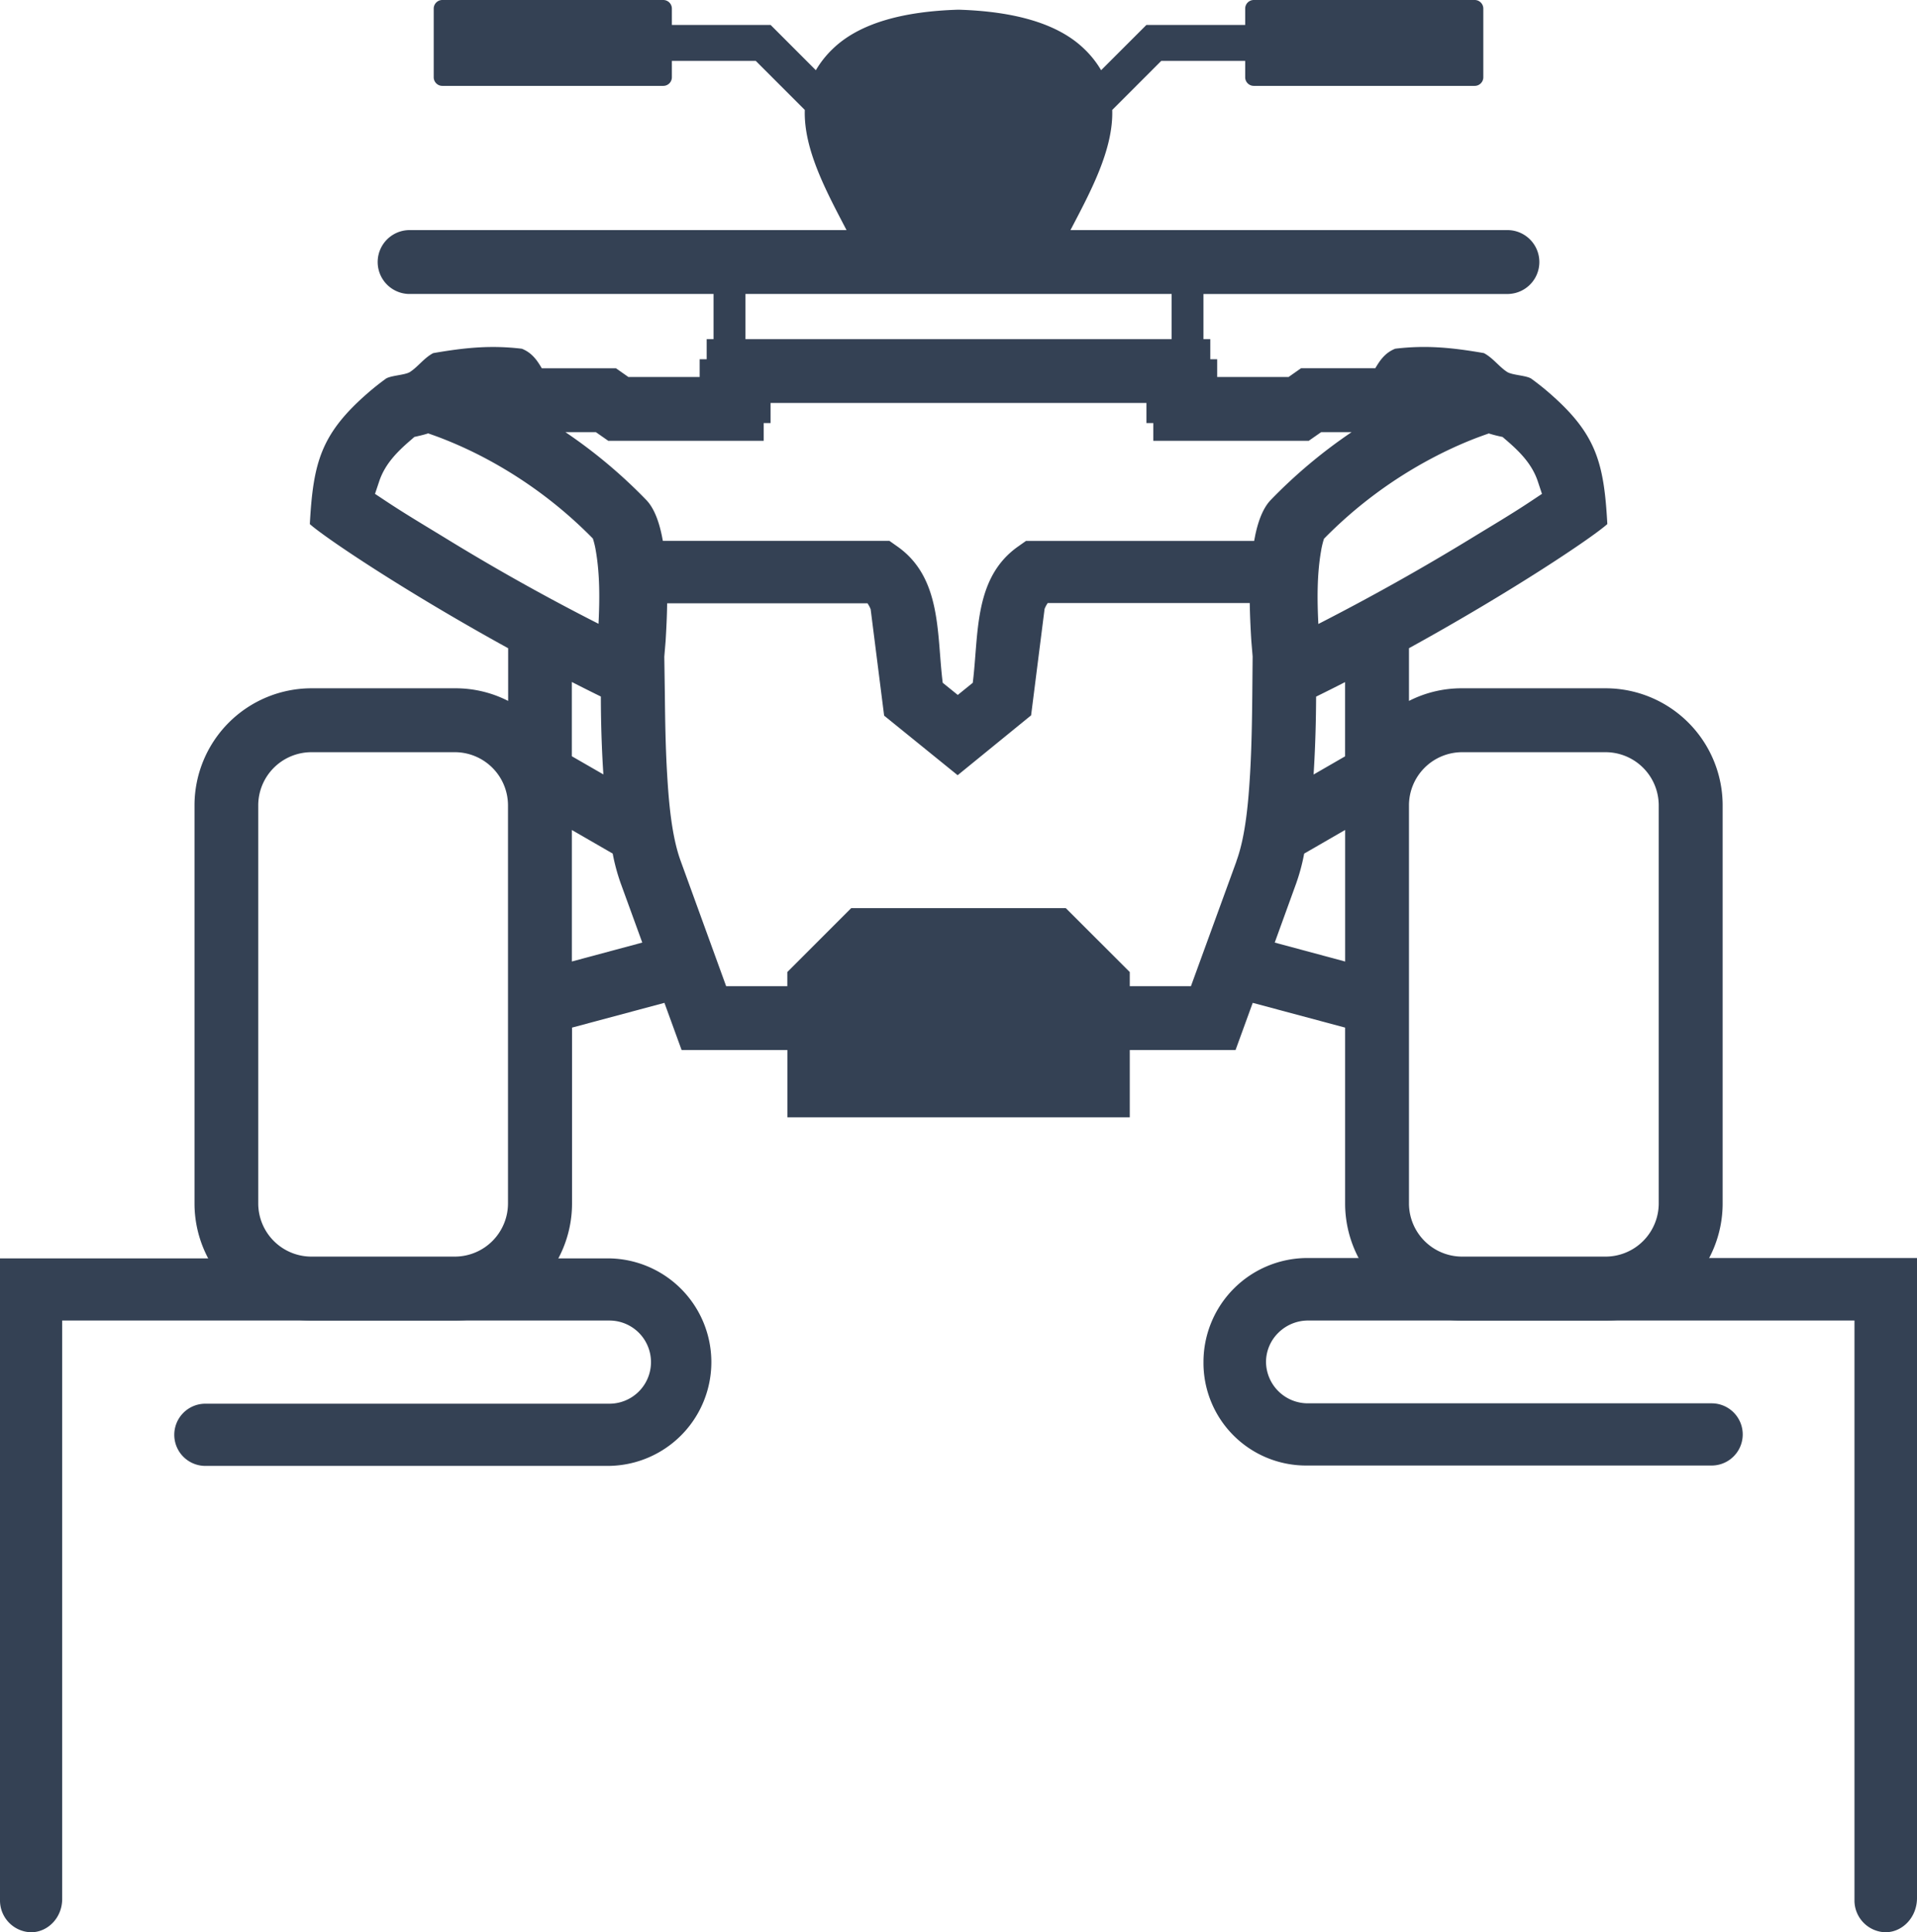 <svg viewBox="0 0 607.3 612" xmlns="http://www.w3.org/2000/svg"><g fill="#344154" transform="translate(-92.35)"><path d="m689.69 612a10.08 10.08 0 0 1 -9.85-9.85v-183.9h-172.68a13.38 13.38 0 0 0 -9.85 3.89 13 13 0 0 0 -3.89 9.16 13.24 13.24 0 0 0 13.17 13.17h128a9.85 9.85 0 0 1 0 19.7h-128.12a32.51 32.51 0 0 1 -32.86-32.86 32.94 32.94 0 0 1 32.86-32.86h193.18v202.9c-.11 6.07-4.69 10.65-10 10.65zm-587.49 0c5.27 0 9.85-4.58 9.85-10.53v-183.22h173.36a13.17 13.17 0 1 1 0 26.34h-128a9.85 9.85 0 1 0 0 19.7h127.43a32.86 32.86 0 1 0 0-65.73h-192.49v203.6a10.08 10.08 0 0 0 9.85 9.84z"/><path d="m601.07 218h-45.6a36.65 36.65 0 0 0 -16.76 4v-16.7c33-18.16 58.31-35.22 62.84-39.32-1.08-19.49-3.46-28.63-18.64-41.73-1.7-1.47-3.5-2.9-5.41-4.28-1.48-1.07-6-1.12-7.65-2.14-2.52-1.59-4.58-4.53-7.42-6-10.65-1.85-18.6-2.51-28.06-1.39-3.54 1.38-5.15 4.26-6.34 6.2h-23.53l-3.93 2.76h-22.62v-5.62h-2.18v-6.37h-2.17v-14.3h96.61a10.12 10.12 0 0 0 0-20.23h-138.74c6.3-12.05 13.62-25.5 13.23-38.06l15.53-15.53h26.59v5.19a2.73 2.73 0 0 0 2.72 2.72h70a2.73 2.73 0 0 0 2.72-2.72v-21.76a2.73 2.73 0 0 0 -2.72-2.72h-70a2.73 2.73 0 0 0 -2.72 2.72v5.19h-31.3l-14.34 14.33a30.77 30.77 0 0 0 -5.39-6.78c-8.27-8-22-11.85-39.8-12.39-17.8.53-31.52 4.38-39.8 12.39a31.12 31.12 0 0 0 -5.38 6.78l-14.32-14.33h-31.29v-5.19a2.73 2.73 0 0 0 -2.73-2.72h-70a2.73 2.73 0 0 0 -2.72 2.72v21.76a2.73 2.73 0 0 0 2.72 2.72h70a2.73 2.73 0 0 0 2.73-2.72v-5.19h26.58l15.53 15.53c-.4 12.56 6.93 26 13.22 38.06h-138.73a10.12 10.12 0 0 0 0 20.23h96.6v14.31h-2.18v6.37h-2.22v5.62h-22.57l-3.93-2.76h-23.5c-1.19-1.94-2.8-4.82-6.34-6.2-9.46-1.12-17.41-.46-28.06 1.39-2.84 1.46-4.89 4.4-7.41 6-1.61 1-6.17 1.07-7.65 2.14-1.9 1.38-3.71 2.81-5.41 4.28-15.17 13.11-17.55 22.24-18.63 41.73 4.53 4.1 29.81 21.16 62.83 39.32v16.69a36.65 36.65 0 0 0 -16.76-4h-45.6a37.1 37.1 0 0 0 -37 37v126.26a37.1 37.1 0 0 0 37 37h45.6a37.1 37.1 0 0 0 37-37v-55.79l29.27-7.84 5.44 14.94h33.51v21.32h108.47v-21.32h33.51l5.44-14.94 29.27 7.84v55.79a37.1 37.1 0 0 0 37 37h45.6a37.1 37.1 0 0 0 37-37v-126.26a37.1 37.1 0 0 0 -37.01-37zm-347.79 37v126.26a16.86 16.86 0 0 1 -16.76 16.74h-45.6a16.86 16.86 0 0 1 -16.76-16.76v-126.24a16.86 16.86 0 0 1 16.76-16.76h45.6a16.86 16.86 0 0 1 16.76 16.68zm75.23-161.89h135v14.31h-135zm-95.4 77.11c-6.19-3.78-12.42-7.47-18.46-11.48l-3.5-2.32 1.34-4c1.82-5.41 5.59-9.24 9.81-12.88l.32-.27 1-.88 1.31-.3c1.09-.25 2.1-.51 3.06-.83 1.68.59 3.37 1.19 5 1.84a130.13 130.13 0 0 1 12.89 5.93 139.13 139.13 0 0 1 34.29 25.54 26.57 26.57 0 0 1 .95 4c1.28 7.39 1.22 15.39.84 23q-24.96-12.67-48.85-27.35zm49.59 50.4c0 2.06 0 12.55.8 24.66l-10-5.76v-23.52q4.55 2.33 9.2 4.61zm-9.19 83.91v-41.65l12.94 7.47a63.42 63.42 0 0 0 2.52 9.37l6.85 18.82zm215.56-84.13c-.09 8.23-.22 16.46-.7 24.68-.51 8.51-1.38 19.66-4.32 27.64v.08l-14.41 39.54h-19.38v-4.47l-20.26-20.23h-68l-20.23 20.23v4.47h-19.38l-14.39-39.61c-2.94-8-3.81-19.14-4.31-27.65-.49-8.22-.62-16.45-.71-24.68l-.18-12.4.41-4.91c.24-3.92.44-8 .49-12h63.47a8.75 8.75 0 0 1 1 1.87l4.27 33.7 23.29 18.87 23.27-18.96 4.27-33.7a8.83 8.83 0 0 1 1-1.87h64c.06 4.07.26 8.11.5 12l.41 4.91zm.87-50.5c-.1.47-.19.94-.27 1.42h-72.28l-2.55 1.8c-14.14 10-12.39 27.87-14.32 43.14l-4.75 3.85-4.77-3.86c-1.93-15.26-.19-33.16-14.33-43.14l-2.55-1.8h-71.78c-.09-.48-.18-.95-.27-1.42-.77-3.78-2.16-8.59-4.95-11.5a161.09 161.09 0 0 0 -25.65-21.52h9.65l3.93 2.75h49.23v-5.62h2.18v-6.37h119.08v6.37h2.18v5.62h49.23l3.94-2.75h9.65a161.17 161.17 0 0 0 -25.65 21.52c-2.8 2.92-4.19 7.73-4.96 11.51zm28.55 93v41.64l-22.31-6 6.82-18.81a63.62 63.62 0 0 0 2.51-9.37l12.94-7.47zm0-23.36-10 5.77c.78-12.11.78-22.61.8-24.67q4.64-2.28 9.18-4.6v23.5zm-8.49-41.91c-.38-7.63-.44-15.63.84-23a26.14 26.14 0 0 1 .95-4 139.06 139.06 0 0 1 34.28-25.54 130.17 130.17 0 0 1 12.93-5.97c1.65-.65 3.34-1.25 5-1.84 1 .32 2 .59 3.06.83l1.31.29 1 .87.32.27c4.23 3.65 8 7.48 9.82 12.88l1.33 4-3.49 2.32c-6 4-12.28 7.7-18.46 11.48q-23.89 14.62-48.89 27.41zm107.83 183.63a16.86 16.86 0 0 1 -16.76 16.74h-45.6a16.86 16.86 0 0 1 -16.76-16.76v-126.24a16.86 16.86 0 0 1 16.76-16.76h45.6a16.86 16.86 0 0 1 16.76 16.76z"/></g></svg>